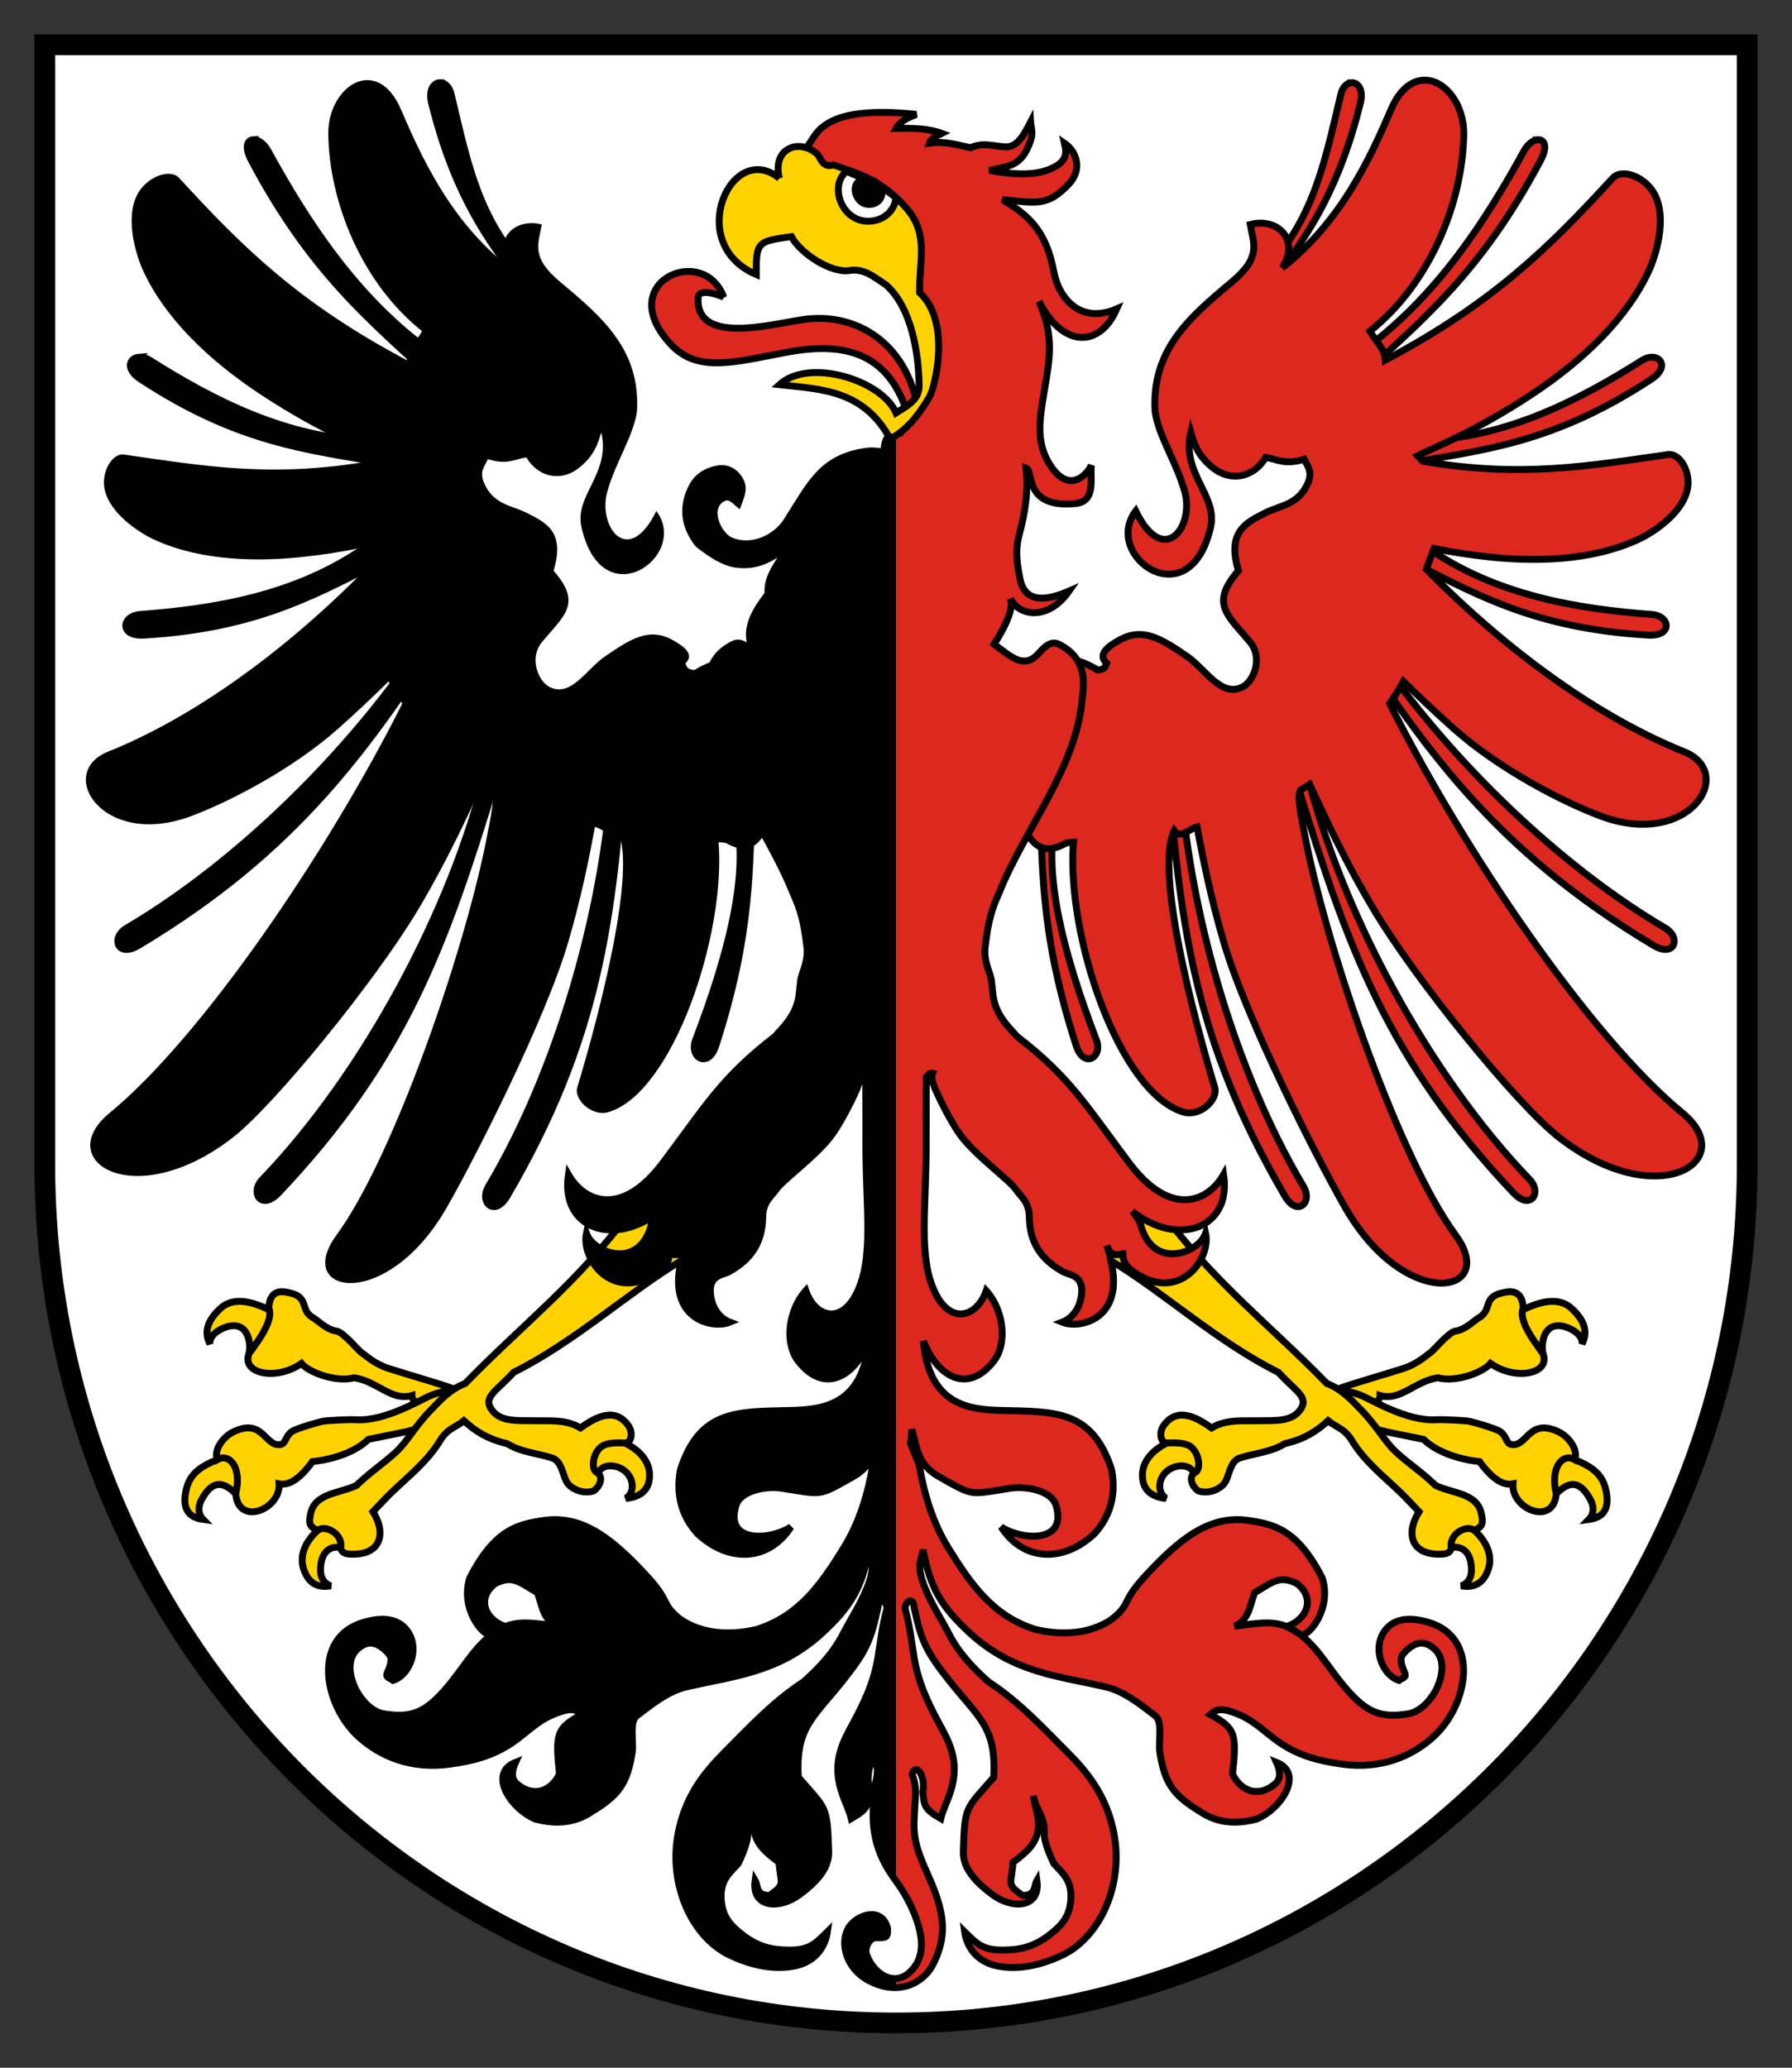 <?xml version="1.0" encoding="UTF-8" standalone="no"?>
<!-- Created with Inkscape (http://www.inkscape.org/) -->

<svg
   xmlns:dc="http://purl.org/dc/elements/1.1/"
   xmlns:cc="http://creativecommons.org/ns#"
   xmlns:rdf="http://www.w3.org/1999/02/22-rdf-syntax-ns#"
   xmlns:svg="http://www.w3.org/2000/svg"
   xmlns="http://www.w3.org/2000/svg"
   version="1.1"
   width="260"
   height="300"
   id="svg2">
  <rect width="100%" height="100%" fill="#333333" stroke="none"/>
  <defs
     id="defs4" />
  <path
     d="M 6.5,6.5 6.5,168.833 C 6.5,237.685 61.793,293.5 130,293.5 c 68.207,0 123.5,-55.815 123.5,-124.667 L 253.5,6.5 6.5,6.5 z"
     id="rect2834"
     style="fill:#ffffff;fill-opacity:1;stroke:#000000;stroke-width:3;stroke-miterlimit:4;stroke-dasharray:none" />
  <path
     d="m 39.096,190.06 c -2.634,-1.299 -5.323,-1.907 -7.128,-0.213 -1.602,1.504 -2.519,3.168 -1.513,5.141 -0.093,-1.144 1.037,-1.934 2.036,-2.335 3.42,-1.372 4.026,2.126 3.63,3.782 l 2.639,0.25 2.421,-3.641 0.673,-2.149 z"
     id="path79"
     style="fill:#ffd200;stroke:#000000;stroke-width:1;stroke-miterlimit:4;stroke-dasharray:none" />
  <path
     d="m 37.181,194.912 c -3.839,3.92 2.271,5.895 6.559,2.91 0.966,1.207 4.85,2.79 7.663,2.077 3.357,0.503 5.395,3.433 8.355,2.569 -0.005,0.62 0.554,1.016 1.373,1.518 l 4.018,1.926 3.138,-1.465 c -1.525,-1.054 1.24,-1.446 -0.835,-2.115 -0.925,-0.864 -5.262,-1.958 -10.931,-3.743 -2.271,-0.715 -3.474,-1.973 -4.015,-2.299 -0.473,-0.285 -2.687,-3.043 -3.707,-3.174 -1.402,-0.18 -2.598,-1.478 -3.379,-1.931 -2.106,-1.22 -0.265,-3.206 -4.072,-3.739 -1.225,-0.171 -2.24,0.291 -2.346,2.342 0.68,1.495 -1.141,4.148 -1.821,5.124 z"
     id="path77"
     style="fill:#ffd200;stroke:#000000;stroke-width:1;stroke-miterlimit:4;stroke-dasharray:none" />
  <path
     d="m 31.517,211.778 c -2.347,0.977 -3.958,1.974 -4.501,4.353 -0.538,2.358 -0.016,3.993 2.467,4.33 -0.804,-0.82 -0.746,-1.94 -0.235,-2.887 1.75,-3.243 3.602,-2.613 5.776,0.091 l 1.928,-1.215 -0.47,-4.347 -3.76,-1.108 z"
     id="path71"
     style="fill:#ffd200;stroke:#000000;stroke-width:1;stroke-miterlimit:4;stroke-dasharray:none" />
  <path
     d="m 34.201,216.729 c 0.404,4.764 6.533,2.243 6.288,-1.438 1.515,0.309 3.137,-0.88 4.842,-3.228 3.076,-0.336 6.243,-1.399 8.118,-3.228 l 5.364,-1.092 4.32,-1.092 5.127,-5.127 c -1.846,0.166 -3.626,0.088 -5.649,0.902 -1.297,0.447 -6.616,3.848 -11.013,3.56 -0.863,-0.056 -4.226,0.098 -4.842,0.237 -0.546,0.123 -3.7,0.991 -4.415,1.483 -0.998,0.687 -0.797,1.771 -1.709,1.887 -2.251,0.286 -2.493,-4.058 -6.979,-1.742 -0.988,0.51 -2.685,2.247 -2.135,3.926 1.787,-1.022 3.61,1.158 2.684,4.951 z"
     id="path69"
     style="fill:#ffd200;stroke:#000000;stroke-width:1;stroke-miterlimit:4;stroke-dasharray:none" />
  <path
     d="m 46.134,221.991 c -1.684,1.517 -2.765,3.564 -2.085,5.637 0.658,2.006 1.971,2.819 3.944,2.458 -1.02,-0.334 -1.475,-1.241 -1.485,-2.187 -0.028,-2.688 1.313,-3.871 3.43,-3.266 0.435,0.124 1.008,-0.774 1.515,-0.555 l 0.801,-0.065 -2.33,-3.249 -3.547,0.589 z"
     id="path73"
     style="fill:#ffd200;stroke:#000000;stroke-width:1;stroke-miterlimit:4;stroke-dasharray:none" />
  <path
     d="m 90.666,209.357 c 2.042,0.984 3.653,2.647 3.581,4.827 -0.07,2.11 -1.439,3.017 -3.434,3.223 0.885,-0.606 1.068,-1.604 0.813,-2.516 -0.726,-2.589 -4.813,-3.121 -5.039,-0.452 -0.038,0.451 -0.832,-0.226 -1.258,0.127 l -0.787,0.162 c -0.576,-2.268 0.332,-4.085 1.805,-5.729 l 3.57,-0.428 z"
     id="path75"
     style="fill:#ffd200;stroke:#000000;stroke-width:1;stroke-miterlimit:4;stroke-dasharray:none" />
  <path
     d="m 103.295,172.507 -11.869,3.335 c -7.502,10.183 -15.939,16.629 -23.925,24.875 -2.077,0.808 -3.393,2.187 -4.89,3.75 -2.465,2.508 -3.488,4.681 -5.174,6.219 -2.022,1.844 -3.662,2.844 -5.723,4.83 -2.547,1.22 -6.075,1.075 -6.667,4.194 -0.199,1.049 -0.325,1.859 1.088,2.281 1.226,-0.802 3.638,0.649 3.305,2.529 -0.015,0.466 0.393,0.899 1.161,0.953 4.673,0.328 5.518,-2.96 3.513,-6.148 0.975,-1.026 2.03,-2.159 2.753,-2.848 2.473,-2.359 5.184,-4.486 7.02,-7.518 1.042,-1.721 2.282,-1.887 3.424,-2.831 1.579,1.473 3.449,2.687 6.266,3.323 2.029,1.261 4.316,1.368 6.551,2.089 1.496,0.482 1.519,2.893 2.318,3.789 0.719,0.806 2.177,1.418 3.608,1.009 0.509,-0.155 1.702,-1.706 0.712,-2.609 -1.032,-0.368 -0.755,-2.224 -0.128,-3.163 0.568,-0.85 1.244,-1.336 4.029,-1.209 1.05,-0.027 1.164,-1.622 0.475,-2.563 -1.951,-2.666 -4.642,-1.236 -6.931,0.38 -2.134,-1.284 -4.427,-0.99 -6.836,-1.044 -2.363,-0.053 -4.956,0.23 -6.171,-1.804 -1.024,-1.713 0.896,-2.545 3.323,-5.222 8.843,-4.38 16.952,-11.837 24.322,-16.207 l 5.869,-6.294 z"
     id="path67"
     style="fill:#ffd200;stroke:#000000;stroke-width:1;stroke-miterlimit:4;stroke-dasharray:none" />
  <path
     d="m 220.904,190.06 c 2.634,-1.299 5.323,-1.907 7.128,-0.213 1.602,1.504 2.519,3.168 1.513,5.141 0.093,-1.144 -1.037,-1.934 -2.036,-2.335 -3.42,-1.372 -4.026,2.126 -3.63,3.782 l -2.639,0.25 -2.421,-3.641 -0.673,-2.149 z"
     id="path98"
     style="fill:#ffd200;stroke:#000000;stroke-width:1;stroke-miterlimit:4;stroke-dasharray:none" />
  <path
     d="m 222.819,194.912 c 3.839,3.92 -2.271,5.895 -6.559,2.91 -0.966,1.207 -4.85,2.79 -7.663,2.077 -3.357,0.503 -5.395,3.433 -8.355,2.569 0.005,0.62 -0.554,1.016 -1.373,1.518 l -4.018,1.926 -3.138,-1.465 c 1.525,-1.054 -1.24,-1.446 0.835,-2.115 0.925,-0.864 5.262,-1.958 10.931,-3.743 2.271,-0.715 3.474,-1.973 4.015,-2.299 0.473,-0.285 2.687,-3.043 3.707,-3.174 1.402,-0.18 2.598,-1.478 3.379,-1.931 2.106,-1.22 0.265,-3.206 4.072,-3.739 1.225,-0.171 2.24,0.291 2.346,2.342 -0.68,1.495 1.141,4.148 1.821,5.124 z"
     id="path100"
     style="fill:#ffd200;stroke:#000000;stroke-width:1;stroke-miterlimit:4;stroke-dasharray:none" />
  <path
     d="m 228.483,211.778 c 2.347,0.977 3.958,1.974 4.501,4.353 0.538,2.358 0.016,3.993 -2.467,4.33 0.804,-0.82 0.746,-1.94 0.235,-2.887 -1.75,-3.243 -3.602,-2.613 -5.776,0.091 l -1.928,-1.215 0.47,-4.347 3.76,-1.108 z"
     id="path102"
     style="fill:#ffd200;stroke:#000000;stroke-width:1;stroke-miterlimit:4;stroke-dasharray:none" />
  <path
     d="m 225.799,216.729 c -0.404,4.764 -6.533,2.243 -6.288,-1.438 -1.515,0.309 -3.137,-0.88 -4.842,-3.228 -3.076,-0.336 -6.243,-1.399 -8.118,-3.228 l -5.364,-1.092 -4.32,-1.092 -5.127,-5.127 c 1.846,0.166 3.626,0.088 5.649,0.902 1.297,0.447 6.616,3.848 11.013,3.56 0.863,-0.056 4.226,0.098 4.842,0.237 0.546,0.123 3.7,0.991 4.415,1.483 0.998,0.687 0.797,1.771 1.709,1.887 2.251,0.286 2.493,-4.058 6.979,-1.742 0.988,0.51 2.685,2.247 2.135,3.926 -1.787,-1.022 -3.61,1.158 -2.684,4.951 z"
     id="path104"
     style="fill:#ffd200;stroke:#000000;stroke-width:1;stroke-miterlimit:4;stroke-dasharray:none" />
  <path
     d="m 213.866,221.991 c 1.684,1.517 2.765,3.564 2.085,5.637 -0.658,2.006 -1.971,2.819 -3.944,2.458 1.02,-0.334 1.475,-1.241 1.485,-2.187 0.028,-2.688 -1.313,-3.871 -3.43,-3.266 -0.435,0.124 -1.008,-0.774 -1.515,-0.555 l -0.801,-0.065 2.33,-3.249 3.547,0.589 z"
     id="path106"
     style="fill:#ffd200;stroke:#000000;stroke-width:1;stroke-miterlimit:4;stroke-dasharray:none" />
  <path
     d="m 169.334,209.357 c -2.042,0.984 -3.653,2.647 -3.581,4.827 0.07,2.11 1.439,3.017 3.434,3.223 -0.885,-0.606 -1.068,-1.604 -0.813,-2.516 0.726,-2.589 4.813,-3.121 5.039,-0.452 0.038,0.451 0.832,-0.226 1.258,0.127 l 0.787,0.162 c 0.576,-2.268 -0.332,-4.085 -1.805,-5.729 l -3.57,-0.428 z"
     id="path108"
     style="fill:#ffd200;stroke:#000000;stroke-width:1;stroke-miterlimit:4;stroke-dasharray:none" />
  <path
     d="m 156.705,172.507 11.869,3.335 c 7.502,10.183 15.939,16.629 23.925,24.875 2.077,0.808 3.393,2.187 4.89,3.75 2.465,2.508 3.488,4.681 5.174,6.219 2.022,1.844 3.662,2.844 5.723,4.83 2.547,1.22 6.075,1.075 6.667,4.194 0.199,1.049 0.325,1.859 -1.088,2.281 -1.226,-0.802 -3.638,0.649 -3.305,2.529 0.015,0.466 -0.393,0.899 -1.161,0.953 -4.673,0.328 -5.518,-2.96 -3.513,-6.148 -0.975,-1.026 -2.03,-2.159 -2.753,-2.848 -2.473,-2.359 -5.184,-4.486 -7.02,-7.518 -1.042,-1.721 -2.282,-1.887 -3.424,-2.831 -1.579,1.473 -3.449,2.687 -6.266,3.323 -2.029,1.261 -4.316,1.368 -6.551,2.089 -1.496,0.482 -1.519,2.893 -2.318,3.789 -0.719,0.806 -2.177,1.418 -3.608,1.009 -0.509,-0.155 -1.702,-1.706 -0.712,-2.609 1.032,-0.368 0.755,-2.224 0.128,-3.163 -0.568,-0.85 -1.244,-1.336 -4.029,-1.209 -1.05,-0.027 -1.164,-1.622 -0.475,-2.563 1.951,-2.666 4.642,-1.236 6.931,0.38 2.134,-1.284 4.427,-0.99 6.836,-1.044 2.363,-0.053 4.956,0.23 6.171,-1.804 1.024,-1.713 -0.896,-2.545 -3.323,-5.222 -8.843,-4.38 -16.952,-11.837 -24.322,-16.207 l -5.869,-6.294 z"
     id="path110"
     style="fill:#ffd200;stroke:#000000;stroke-width:1;stroke-miterlimit:4;stroke-dasharray:none" />
  <path
     d="m 196.09,12 c -0.626,0.036 -1.274,0.572 -1.531,1.624 -2.508,10.283 -4.279,21.513 -15.404,29.156 l 0.7,3.93 c 6.884,-8.568 13.496,-15.518 17.514,-31.724 0.501,-2.021 -0.365,-3.04 -1.279,-2.988 z m 27.046,8.272 c -0.633,0.037 -1.441,0.569 -2.017,1.615 -5.642,10.263 -12.752,21.308 -23.629,29.156 l -0.411,3.93 c 9.301,-8.568 17.868,-15.518 26.458,-31.724 1.071,-2.021 0.524,-3.032 -0.401,-2.978 z m 16.515,31.556 c -0.427,0.007 -0.91,0.142 -1.41,0.457 -9.102,5.745 -19.732,11.293 -32.022,11.651 l -2.073,3.277 c 11.327,-1.975 21.355,-2.943 35.467,-12.211 2.316,-1.521 1.563,-3.2 0.037,-3.174 z m -32.639,27.579 -3.613,1.4 c 10.271,5.169 18.901,10.369 35.757,11.343 3.541,0.205 3.207,-2.792 0.513,-2.997 -10.732,-0.815 -22.577,-2.706 -32.657,-9.747 z m -17.794,1.718 4.687,7.749 c 12.44,19.717 23.215,34.661 46.017,48.304 3.044,1.821 4.027,-1.151 1.699,-2.521 -18.275,-10.752 -37.161,-30.299 -47.446,-48.781 z m -20.268,18.877 0.373,9.056 c 1.69,24.205 3.683,41.564 17.104,64.484 1.792,3.061 4.08,0.93 2.698,-1.391 -10.847,-18.219 -17.989,-44.454 -18.112,-65.604 z m 16.973,5.424 2.418,8.729 c 7.129,23.193 13.003,39.655 31.266,58.938 2.439,2.575 4.187,-0.022 2.315,-1.97 -14.693,-15.288 -27.597,-39.216 -32.508,-59.788 z m -35.094,9.177 c 0.469,10.93 -0.038,20.592 5.322,37.129 1.094,3.374 3.885,1.684 2.922,-0.84 -4.328,-11.345 -8.43,-25.017 -5.415,-33.638 z"
     id="path3317"
     style="fill:#dc281e;stroke:#000000;stroke-width:1;stroke-miterlimit:4;stroke-dasharray:none" />
  <path
     d="m 147.72,119.728 c 1.711,0.785 2.285,5.23 6.993,2.567 0.358,-0.035 0.683,-0.068 1.036,-0.103 -1.091,13.417 6.617,36.361 15.955,39.155 2.427,0.726 5.057,-1.853 4.547,-3.548 -3.277,-10.886 -8.633,-31.476 -5.891,-37.26 0.91,1.244 2.225,-0.31 3.314,-0.569 0.876,4.689 2.022,10.363 3.865,16.665 3.349,11.45 13.868,32.046 17.72,38.698 8.753,15.117 22.234,12.448 15.927,3.865 -8.119,-11.051 -18.394,-40.526 -21.716,-57.211 -0.97,-4.873 -1.223,-6.571 -0.766,-7.375 0.441,-0.26 0.88,-0.531 1.316,-0.812 2.234,4.808 5.113,11.136 9.336,18.215 6.112,10.245 20.793,28.302 26.86,33.021 14.242,11.08 26.37,3.41 17.869,-3.576 -13.447,-11.05 -31.695,-37.994 -42.451,-59.377 0.731,-1.056 1.402,-2.137 1.989,-3.212 2.121,2.08 4.537,4.384 7.282,6.825 6.714,5.971 15.989,10.721 21.417,12.734 12.743,4.725 19.696,-6.285 12.006,-9.373 -11.928,-4.79 -25.094,-14.019 -37.381,-26.477 0.349,-1.025 0.744,-2.026 1.12,-2.997 2.226,0.447 4.899,0.892 8.094,1.232 8.26,0.879 16.074,0.157 22.024,-2.791 1.315,-0.652 5.877,-3.374 6.638,-7.049 0.514,-2.481 -1.077,-5.273 -2.829,-5.023 -11.536,1.651 -21.334,3.41 -35.561,0.962 -0.253,-0.259 -0.509,-0.512 -0.756,-0.784 2.304,-1.211 7.815,-3.185 16.347,-8.776 7.861,-5.151 14.185,-11.388 17.281,-18.233 0.684,-1.513 2.733,-7.151 0.766,-10.914 -1.328,-2.54 -4.724,-3.846 -6.078,-2.371 -9.33,10.164 -17.409,18.127 -33.012,26.421 -0.003,-0.034 -0.006,-0.068 -0.009,-0.103 -0.148,-1.768 -1.433,-2.685 -2.203,-4.108 8.806,-7.012 13.453,-18.781 13.603,-28.531 0.067,-4.41 -2.708,-7.876 -5.648,-7.889 -1.764,-0.008 -3.592,1.228 -4.892,4.248 -2.928,6.799 -7.142,16.212 -15.787,22.967 2.655,-4.152 -0.779,-7.308 -4.649,-6.264 0.511,2.853 1.63,4.755 -2.698,8.356 -6.204,5.161 -11.676,9.937 -11.1,18.84 0.596,3.71 3.08,7.226 4.295,11.549 1.434,5.105 -3.051,11.132 -7.114,2.819 -4.915,6.536 7.899,15.653 10.876,2.287 1.015,-4.558 -4.284,-7.759 -2.885,-13.696 0.473,1.636 1.026,3.369 3.156,5.097 2.64,2.144 5.975,1.459 7.721,-1.475 1.668,0.279 2.761,1.137 5.574,0.271 0.426,0.958 1.296,1.755 0.532,3.492 -1.385,3.151 -4.038,3.206 -6.171,4.295 -2.68,1.368 -5.648,2.658 -3.893,8.384 -4.199,4.808 -1.55,6.464 1.69,10.372 1.877,2.265 0.565,5.627 -1.064,6.479 -3.135,1.64 -5.417,-2.579 -8.066,-4.397 -3.796,-2.605 -6.478,-4.301 -9.915,-2.343 -1.152,0.665 -3.286,1.909 -1.783,3.324 -0.164,0.435 -0.21,0.911 -1.288,0.98 -3.132,-1.882 -4.545,-1.658 -5.153,-0.448 l -4.901,4.5 c -24.11,3.754 -18.038,5.166 -1.484,18.467 z"
     id="path3264"
     style="fill:#dc281e;stroke:#000000;stroke-width:1;stroke-miterlimit:4;stroke-dasharray:none" />
  <path
     d="m 105,43.113 c -2.938,-7.939 -16.277,-2.085 -7.507,7.016 3.753,3.895 8.973,2.452 16.333,1.036 8.547,-1.644 14.962,-0.184 17.853,8.847 l 0.902,4.842 0.949,-2.801 c -0.753,-11.619 -8.768,-16.971 -17.185,-15.665 -4.811,0.746 -15.464,3.61 -15.048,-3.228 0.077,-1.268 2.469,-0.591 3.703,-0.047 z"
     id="path3483"
     style="fill:#dc281e;stroke:#000000;stroke-width:1;stroke-miterlimit:4;stroke-dasharray:none" />
  <g
     transform="translate(300,0)"
     id="g53">
    <path
       d="m -236.09,12 c -0.915,-0.052 -1.78,0.966 -1.279,2.988 4.018,16.206 10.631,23.155 17.514,31.724 l 0.7,-3.93 c -11.125,-7.643 -12.896,-18.874 -15.404,-29.156 -0.257,-1.052 -0.905,-1.589 -1.531,-1.624 z m -27.186,8.272 c -0.836,0.055 -1.276,1.063 -0.261,2.978 8.59,16.206 17.157,23.155 26.458,31.724 l -0.411,-3.93 c -10.878,-7.848 -17.987,-18.894 -23.629,-29.156 -0.62,-1.127 -1.506,-1.658 -2.157,-1.615 z m -16.562,31.556 c -1.401,0.103 -1.999,1.714 0.224,3.174 14.112,9.269 24.14,10.237 35.467,12.211 l -2.073,-3.277 c -12.291,-0.358 -22.921,-5.906 -32.022,-11.651 -0.571,-0.36 -1.129,-0.492 -1.596,-0.457 z m 32.825,27.579 c -10.08,7.041 -21.925,8.932 -32.657,9.747 -2.693,0.205 -3.027,3.202 0.513,2.997 16.856,-0.975 25.486,-6.174 35.757,-11.343 z m 17.794,1.718 -4.957,4.752 c -10.284,18.481 -29.17,38.029 -47.446,48.781 -2.328,1.37 -1.344,4.342 1.699,2.521 22.802,-13.644 33.577,-28.587 46.017,-48.304 z m 20.268,18.877 -2.063,6.545 c -0.122,21.15 -7.265,47.385 -18.112,65.604 -1.382,2.321 0.906,4.452 2.698,1.391 13.42,-22.92 15.414,-40.279 17.104,-64.484 z m -16.973,5.424 -3.492,5.91 c -4.911,20.572 -17.815,44.5 -32.508,59.788 -1.872,1.948 -0.124,4.545 2.315,1.97 18.264,-19.283 24.137,-35.745 31.266,-58.938 z m 35.094,9.177 -2.829,2.651 c 3.015,8.621 -1.087,22.292 -5.415,33.638 -0.963,2.524 1.829,4.214 2.922,0.84 5.36,-16.537 4.852,-26.199 5.322,-37.129 z"
       id="path51"
       style="fill:#000000;stroke:#000000;stroke-width:1;stroke-miterlimit:4;stroke-dasharray:none" />
    <path
       d="m -246.723,11.627 c -2.94,0.013 -5.716,3.479 -5.648,7.889 0.149,9.75 4.796,21.519 13.603,28.531 -0.77,1.423 -2.055,2.34 -2.203,4.108 -0.003,0.034 -0.006,0.068 -0.009,0.103 -15.603,-8.293 -23.683,-16.257 -33.012,-26.421 -1.354,-1.475 -4.75,-0.169 -6.078,2.371 -1.967,3.763 0.081,9.401 0.766,10.914 3.096,6.845 9.42,13.082 17.281,18.233 8.532,5.59 14.043,7.564 16.347,8.776 -0.247,0.272 -0.503,0.525 -0.756,0.784 -14.227,2.448 -24.025,0.689 -35.561,-0.962 -1.752,-0.251 -3.343,2.542 -2.829,5.023 0.761,3.675 5.323,6.397 6.638,7.049 5.95,2.948 13.763,3.67 22.024,2.791 3.195,-0.34 5.869,-0.786 8.094,-1.232 0.377,0.971 0.771,1.972 1.12,2.997 -12.288,12.458 -25.453,21.687 -37.381,26.477 -7.69,3.088 -0.736,14.099 12.006,9.373 5.428,-2.013 14.703,-6.763 21.417,-12.734 2.745,-2.441 5.161,-4.744 7.282,-6.825 0.586,1.075 1.258,2.155 1.989,3.212 -10.756,21.383 -29.004,48.327 -42.451,59.377 -8.501,6.986 3.627,14.656 17.869,3.576 6.067,-4.72 20.748,-22.776 26.86,-33.021 4.223,-7.079 7.102,-13.406 9.336,-18.215 0.436,0.282 0.875,0.552 1.316,0.812 0.457,0.804 0.204,2.503 -0.766,7.375 -3.321,16.685 -13.596,46.16 -21.716,57.211 -6.306,8.583 7.175,11.252 15.927,-3.865 3.851,-6.652 14.37,-27.248 17.72,-38.698 1.843,-6.301 2.99,-11.976 3.865,-16.665 1.089,0.26 2.404,1.814 3.314,0.569 2.742,5.784 -2.614,26.374 -5.891,37.26 -0.51,1.695 2.119,4.274 4.547,3.548 9.339,-2.794 17.046,-25.739 15.955,-39.155 0.354,0.034 0.678,0.068 1.036,0.103 4.707,2.663 5.282,-1.782 6.993,-2.567 l 17.72,-14.237 -19.204,-4.229 -4.901,-4.5 c -0.608,-1.21 -2.021,-1.434 -5.153,0.448 -1.078,-0.069 -1.124,-0.546 -1.288,-0.98 1.503,-1.415 -0.631,-2.659 -1.783,-3.324 -3.437,-1.958 -6.119,-0.262 -9.915,2.343 -2.649,1.818 -4.932,6.037 -8.066,4.397 -1.63,-0.853 -2.942,-4.214 -1.064,-6.479 3.239,-3.909 5.889,-5.564 1.69,-10.372 1.755,-5.726 -1.213,-7.016 -3.893,-8.384 -2.133,-1.088 -4.786,-1.143 -6.171,-4.295 -0.764,-1.737 0.106,-2.534 0.532,-3.492 2.813,0.866 3.905,0.008 5.574,-0.271 1.746,2.934 5.08,3.619 7.721,1.475 2.129,-1.729 2.683,-3.461 3.156,-5.097 1.399,5.937 -3.9,9.138 -2.885,13.696 2.978,13.366 15.791,4.248 10.876,-2.287 -4.063,8.313 -8.548,2.285 -7.114,-2.819 1.214,-4.322 3.699,-7.839 4.295,-11.549 0.576,-8.903 -4.896,-13.679 -11.1,-18.84 -4.328,-3.6 -3.209,-5.503 -2.698,-8.356 -3.87,-1.044 -7.305,2.113 -4.649,6.264 -8.645,-6.754 -12.859,-16.167 -15.787,-22.967 -1.3,-3.02 -3.128,-4.256 -4.892,-4.248 z"
       id="path49"
       style="fill:#000000;stroke:none" />
  </g>
  <path
     d="m 128.095,16.304 c -3.307,-0.012 -6.013,0.455 -7.833,1.512 -1.927,1.119 -2.235,2.289 -3.156,3.492 l 0.467,1.68 6.18,3.417 8.122,8.122 0.803,6.311 2.418,6.451 -0.261,8.925 -4.164,6.582 c -1.883,-0.188 -2.406,1.048 -2.418,2.819 -0.826,-0.166 -1.657,-0.265 -2.549,-0.14 -6.581,0.925 -8.139,4.824 -11.614,10.214 -1.569,2.433 -5.143,4.073 -8.141,2.735 -1.81,-0.808 -3.632,-4.815 -1.064,-6.162 0.951,-0.499 1.616,0.295 2.222,0.803 0.369,-0.99 0.851,-2.095 0.401,-3.09 -0.731,-1.619 -2.105,-2.169 -3.361,-1.942 -1.799,0.325 -3.064,1.262 -3.753,2.614 -1.307,2.564 -1.392,5.404 0.934,8.328 1.88,1.449 3.526,2.549 5.406,2.885 2.941,0.389 4.976,-0.623 7.581,-2.633 -1.148,2.461 -3.093,4.149 -2.885,6.946 -1.788,2.419 -3.92,5.298 -1.849,8.935 -0.802,-0.912 -1.601,-1.85 -2.558,-1.811 -0.212,0.009 -0.424,0.062 -0.654,0.177 -4.441,2.228 -3.524,6.23 -3.361,8.057 0.892,10.014 8.273,18.61 12.034,28.008 1.029,2.304 1.571,3.91 2.035,7.908 0.241,2.077 -0.783,3.689 -0.915,4.836 l -0.233,2.045 c -0.32,2.791 -2.093,4.516 -3.52,6.078 -7.738,5.939 -10.16,10.248 -16.245,18.327 -6.04,8.019 -11.442,5.63 -13.696,1.68 -1.192,7.83 6.596,10.598 13.257,5.34 -0.624,0.649 -1.18,1.508 -1.307,2.241 -1.851,6.248 -8.375,3.806 -9.336,0.943 -0.797,3.787 3.839,10.088 10.27,5.704 0.865,-0.59 1.716,-1.214 1.746,-2.745 0.507,0.047 0.828,0.338 1.68,-0.075 0.334,-0.41 0.519,-0.765 0.663,-1.111 -0.302,0.794 -0.503,1.438 -0.598,2.185 -2.086,8.472 4.498,9.991 7.049,8.935 -1.204,-0.455 -2.598,-1.736 -2.819,-4.164 -0.093,-1.021 0.134,-1.713 0.672,-2.213 0.57,-0.529 1.396,-0.603 2.017,-0.943 3.298,-1.807 4.857,-4.361 4.901,-7.926 0.028,-2.215 1.21,-2.921 1.998,-4.07 0.849,-1.239 5.391,-4.545 7.684,-7.413 1.749,-2.189 3.854,-6.737 4.08,-7.375 0.238,-0.671 0.522,-1.345 0.271,-2.017 0.447,-0.117 0.557,0.224 0.906,0.551 0.046,3.487 0.005,6.969 0.028,10.596 0.056,8.679 1.039,15.309 -1.074,20.203 -2.321,5.377 -6.313,4.061 -7.646,0.205 -2.641,2.972 -3.002,7.704 -1.148,10.139 3.69,4.847 8.121,2.583 10.27,-2.819 -0.815,9.415 -6.818,9.946 -11.446,10.055 -7.749,0.183 -13.048,-0.058 -15.871,8.608 -0.637,3.476 0.077,6.591 2.483,9.261 4.731,4.419 10.459,3.859 13.556,-0.971 -2.922,1.92 -9.709,2.47 -7.954,-3.156 0.662,-2.121 4.317,-2.812 6.619,-2.455 6.038,0.936 5.218,1.207 10.335,-1.671 3.356,-1.888 3.171,-4.458 3.968,-6.881 0.012,0.716 0.037,1.419 0.205,1.979 l -1.279,3.137 c -0.663,4.067 -1.94,8.364 -4.183,12.006 -3.306,5.369 -6.532,9.998 -12.716,11.922 -2.158,0.494 -4.363,0.67 -6.647,0.28 -1.427,-0.244 -3.487,-0.959 -4.808,-2.091 -2.33,-1.997 -1.045,-2.248 -4.444,-5.938 -4.843,-5.258 -9.252,-8.925 -15.003,-8.066 -3.764,0.562 -7.092,1.329 -10.69,8.356 -1.368,4.317 1.736,8.237 3.044,8.309 0.509,-0.445 1.519,-0.999 2.11,-1.279 -2.991,-1.02 -4.223,-4.159 -1.428,-6.264 0.782,-0.372 1.414,-0.535 1.989,-0.532 1.264,0.007 2.272,0.812 4.117,1.905 0.664,1.857 0.827,3.995 2.894,4.845 -3.233,-0.416 -5.396,-0.837 -7.571,0.047 -0.54,0.266 -1.543,0.822 -2.11,1.279 -2.717,2.189 -4.118,5.016 -6.573,7.814 -2.803,3.196 -4.797,4.277 -8.963,3.566 -1.559,-0.266 -2.971,-1.627 -3.93,-3.305 -1.193,-2.282 -1.54,-5.096 0.663,-6.507 1.184,-0.758 2.478,-0.605 3.986,1.092 0.674,0.758 0.192,1.895 -0.187,2.754 -0.333,0.754 0.367,0.73 0.831,1.12 2.568,-0.821 4.081,-5.066 1.736,-7.581 -1.369,-1.468 -3.485,-1.573 -5.984,-0.85 -7.563,2.188 -5.826,11.99 -0.756,16.609 3.162,2.881 7.644,4.736 13.173,3.986 3.225,-0.437 6.157,-1.14 9.009,-3.044 1.968,-1.313 3.584,-3.091 5.826,-4.07 3.034,-1.325 3.59,-0.748 4.36,-0.093 -3.7,2.009 -3.816,2.836 -3.221,8.636 -1.042,2.239 -3.548,3.611 -6.152,1.438 -1.094,-0.913 -0.597,-2.291 -0.215,-3.146 -4.109,1.625 -0.628,6.854 2.95,8.262 2.799,0.703 5.539,0.655 8.16,-1.139 3.881,-2.357 5.133,-4.102 5.826,-8.682 0.203,-1.345 -0.469,-4.332 0.635,-5.181 2.339,-1.801 4.613,-3.579 7.114,-4.173 6.738,-1.6 13.492,-1.997 19.848,-7.889 3.879,-3.609 5.694,-6.272 6.741,-12.053 0.158,1.322 0.934,1.993 0.047,4.649 -0.92,2.754 -2.533,5.117 -3.846,7.646 -1.449,2.79 -3.501,4.929 -5.695,6.881 -4.38,2.844 -7.927,6.667 -11.586,10.354 -2.884,2.906 -5.646,6.354 -6.647,11.819 -1.305,7.124 1.865,14.567 7.245,17.346 2.559,1.269 6.2,2.444 9.728,1.708 3.158,-0.659 4.45,-2.996 4.724,-4.957 -1.988,1.973 -2.853,2.92 -6.927,2.586 -2.4,-0.196 -4.17,-1.084 -5.938,-2.586 -1.205,-1.024 -2.597,-2.352 -2.558,-5.322 0.031,-2.348 1.418,-3.392 2.465,-4.556 0.503,-1.019 0.948,-2.084 1.242,-3.193 0.144,-0.544 0.222,-1.179 0.159,-1.765 0.093,-2.106 1.225,-2.876 1.587,-4.911 -0.243,1.603 -0.902,3.235 -0.71,4.808 0.281,2.304 1.878,3.507 3.66,4.873 0.225,3.217 1.049,3.063 -1.382,4.799 -2.024,-0.029 -1.601,-1.348 -2.091,-2.185 -0.562,3.969 3.51,4.268 6.498,2.026 2.183,-1.638 4.263,-3.66 4.183,-6.208 -0.212,-6.715 -0.28,-6.05 -4.407,-10.774 -0.408,-7.282 2.112,-8.545 6.545,-14.144 3.231,-4.081 3.981,-5.689 4.985,-10.447 0.207,-2.084 1.586,-0.496 1.279,0.289 -0.618,2.273 -0.869,4.482 -1.242,6.797 -0.634,3.94 -2.199,7.036 -3.968,10.279 -1.537,2.817 -2.5,5.379 -1.41,9.056 0.424,1.43 1.267,3.127 1.494,4.155 2.538,-1.457 2.372,-1.998 2.614,-3.856 -0.402,-2.017 -0.033,-4.137 0.476,-4.22 l 0.551,0.308 c 0.123,0.417 0.263,0.8 -0.037,2.203 -0.524,1.521 -0.37,3.054 -0.439,4.631 -0.1,4.061 1.133,7.038 3.324,9.999 1.389,1.877 2.54,4.136 3.156,6.134 0.758,2.459 0.954,5.19 -1.214,7.133 -2.466,2.21 -5.397,-0.108 -6.236,-2.689 -0.306,-0.939 0.484,-2.363 1.335,-2.353 1.507,0.018 1.841,0.017 1.718,-1.41 -0.776,-3.081 -4.331,-2.045 -5.592,-0.121 -1.429,2.265 -0.356,5.98 2.754,7.674 4.538,2.472 8.138,0.279 9.429,-2.25 2.221,-4.35 1.614,-7.739 -0.616,-12.781 -1.193,-2.697 -2.203,-4.904 -2.119,-7.758 0.122,-4.187 0.537,-4.71 -0.271,-7.123 0.055,-0.272 0.177,-0.501 0.485,-0.626 0.478,-0.193 1.448,1.232 1.046,3.249 0.243,1.858 0.076,2.398 2.614,3.856 0.226,-1.028 1.07,-2.725 1.494,-4.155 1.09,-3.677 0.127,-6.239 -1.41,-9.056 -1.769,-3.243 -3.334,-6.339 -3.968,-10.279 -0.373,-2.315 -0.624,-4.524 -1.242,-6.797 -0.307,-0.786 1.072,-2.374 1.279,-0.289 1.004,4.758 1.754,6.366 4.985,10.447 4.433,5.599 6.953,6.862 6.545,14.144 -4.127,4.724 -4.195,4.059 -4.407,10.774 -0.08,2.548 1.999,4.57 4.183,6.208 2.988,2.243 7.06,1.943 6.498,-2.026 -0.49,0.836 -0.067,2.156 -2.091,2.185 -2.43,-1.736 -1.607,-1.582 -1.382,-4.799 1.782,-1.366 3.379,-2.569 3.66,-4.873 0.192,-1.574 -0.466,-3.205 -0.71,-4.808 0.362,2.035 1.494,2.805 1.587,4.911 -0.064,0.586 0.014,1.22 0.159,1.765 0.294,1.109 0.739,2.174 1.242,3.193 1.047,1.164 2.434,2.208 2.465,4.556 0.039,2.969 -1.353,4.297 -2.558,5.322 -1.768,1.502 -3.538,2.39 -5.938,2.586 -4.074,0.334 -4.939,-0.614 -6.927,-2.586 0.274,1.961 1.566,4.299 4.724,4.957 3.528,0.736 7.169,-0.44 9.728,-1.708 5.38,-2.779 8.55,-10.222 7.245,-17.346 -1.001,-5.466 -3.763,-8.913 -6.647,-11.819 -3.659,-3.687 -7.206,-7.509 -11.586,-10.354 -2.194,-1.952 -4.246,-4.09 -5.695,-6.881 -1.314,-2.529 -2.926,-4.892 -3.846,-7.646 -0.888,-2.656 -0.111,-3.327 0.047,-4.649 1.046,5.781 2.861,8.444 6.741,12.053 6.356,5.892 13.111,6.289 19.848,7.889 2.501,0.594 4.775,2.372 7.114,4.173 1.104,0.85 0.431,3.837 0.635,5.181 0.693,4.58 1.945,6.326 5.826,8.682 2.621,1.794 5.361,1.842 8.16,1.139 3.578,-1.408 7.059,-6.637 2.95,-8.262 0.382,0.855 0.879,2.233 -0.215,3.146 -2.604,2.173 -5.111,0.801 -6.152,-1.438 0.595,-5.8 0.48,-6.627 -3.221,-8.636 0.77,-0.654 1.326,-1.232 4.36,0.093 2.242,0.979 3.858,2.757 5.826,4.07 2.852,1.904 5.785,2.607 9.009,3.044 5.529,0.749 10.011,-1.106 13.173,-3.986 5.07,-4.619 6.806,-14.421 -0.756,-16.609 -2.499,-0.723 -4.616,-0.619 -5.984,0.85 -2.344,2.515 -0.832,6.76 1.736,7.581 0.464,-0.39 1.164,-0.366 0.831,-1.12 -0.379,-0.859 -0.86,-1.997 -0.187,-2.754 1.509,-1.697 2.802,-1.851 3.986,-1.092 2.203,1.411 1.855,4.226 0.663,6.507 -0.959,1.678 -2.372,3.039 -3.93,3.305 -4.166,0.711 -6.159,-0.371 -8.963,-3.566 -2.455,-2.798 -3.855,-5.625 -6.573,-7.814 -0.567,-0.457 -1.57,-1.013 -2.11,-1.279 -2.175,-0.884 -4.339,-0.462 -7.571,-0.047 2.067,-0.85 2.231,-2.988 2.894,-4.845 1.845,-1.093 2.853,-1.897 4.117,-1.905 0.575,-0.003 1.207,0.16 1.989,0.532 2.795,2.106 1.562,5.244 -1.428,6.264 0.591,0.28 1.601,0.834 2.11,1.279 1.307,-0.072 4.412,-3.992 3.044,-8.309 -3.598,-7.026 -6.926,-7.794 -10.69,-8.356 -5.751,-0.859 -10.16,2.808 -15.003,8.066 -3.399,3.69 -2.114,3.94 -4.444,5.938 -1.321,1.133 -3.381,1.848 -4.808,2.091 -2.285,0.39 -4.489,0.214 -6.647,-0.28 -6.183,-1.924 -9.41,-6.553 -12.716,-11.922 -2.242,-3.642 -3.519,-7.939 -4.183,-12.006 l -1.279,-3.137 c 0.168,-0.56 0.193,-1.263 0.205,-1.979 0.797,2.423 0.611,4.993 3.968,6.881 5.116,2.878 4.297,2.607 10.335,1.671 2.302,-0.357 5.958,0.335 6.619,2.455 1.755,5.625 -5.032,5.076 -7.954,3.156 3.097,4.83 8.825,5.39 13.556,0.971 2.406,-2.67 3.12,-5.785 2.483,-9.261 -2.823,-8.666 -8.123,-8.425 -15.871,-8.608 -4.628,-0.109 -10.631,-0.64 -11.446,-10.055 2.149,5.402 6.58,7.666 10.27,2.819 1.854,-2.435 1.493,-7.167 -1.148,-10.139 -1.333,3.856 -5.325,5.171 -7.646,-0.205 -2.113,-4.894 -1.129,-11.524 -1.074,-20.203 0.023,-3.627 -0.018,-7.109 0.028,-10.596 0.348,-0.327 0.458,-0.668 0.906,-0.551 -0.252,0.671 0.033,1.345 0.271,2.017 0.226,0.638 2.331,5.187 4.08,7.375 2.292,2.868 6.835,6.174 7.684,7.413 0.788,1.149 1.97,1.855 1.998,4.07 0.045,3.565 1.604,6.119 4.901,7.926 0.62,0.34 1.447,0.414 2.017,0.943 0.538,0.5 0.765,1.192 0.672,2.213 -0.222,2.428 -1.615,3.709 -2.819,4.164 2.551,1.057 9.135,-0.463 7.049,-8.935 -0.095,-0.746 -0.295,-1.391 -0.598,-2.185 0.144,0.346 0.329,0.701 0.663,1.111 0.852,0.413 1.173,0.122 1.68,0.075 0.03,1.531 0.881,2.155 1.746,2.745 6.431,4.384 11.067,-1.917 10.27,-5.704 -0.961,2.863 -7.485,5.305 -9.336,-0.943 -0.127,-0.732 -0.683,-1.591 -1.307,-2.241 6.661,5.257 14.449,2.49 13.257,-5.34 -2.254,3.95 -7.656,6.339 -13.696,-1.68 -6.085,-8.079 -8.506,-12.387 -16.245,-18.327 -1.427,-1.562 -3.199,-3.287 -3.52,-6.078 l -0.233,-2.045 c -0.132,-1.147 -1.156,-2.759 -0.915,-4.836 0.464,-3.997 1.006,-5.603 2.035,-7.908 3.761,-9.398 11.142,-17.994 12.034,-28.008 0.163,-1.827 1.08,-5.828 -3.361,-8.057 -0.23,-0.115 -0.442,-0.169 -0.654,-0.177 -0.826,-0.033 -1.537,0.661 -2.231,1.438 l 0,0.009 c -2.18,2.483 -4.085,0.497 -6.517,-1.27 2.043,-3.223 2.841,-5.449 2.353,-6.647 1.188,2.517 5.413,3.365 8.524,-1.074 -3.026,1.312 -6.361,1.957 -7.114,-1.746 -0.67,-3.295 -0.555,-4.765 -0.131,-6.376 0.861,-3.268 1.373,-6.299 0.999,-9.737 1.175,0.412 -0.437,5.899 7.189,5.163 3.063,-0.296 2.049,-3.837 2.297,-5.536 -1.211,2.264 -3.824,3.743 -6.255,-0.495 -1.419,-2.474 -1.349,-5.023 -1.008,-7.525 0.89,-6.528 2.302,-9.679 -0.336,-15.768 3.414,6.742 8.79,6.8 11.278,1.074 -5.331,2.31 -8.427,-1.609 -9.131,-5.378 -1.091,-5.843 -3.566,-8.15 -7.45,-10.466 4.958,0.48 6.495,1.027 9.597,-2.222 2.057,-2.154 1.15,-4.783 -0.607,-5.975 0.335,1.424 0.499,2.804 -2.399,3.884 -2.447,0.912 -5.469,0.598 -8.477,0.084 2.541,-0.684 4.63,-0.324 5.975,-4.369 0.397,-1.195 0.047,-1.825 -0.009,-2.679 -0.921,1.777 -1.884,3.732 -3.678,3.622 -1.917,-0.117 -3.205,-0.694 -5.041,0.131 -1.855,-0.388 -3.516,-0.998 -5.966,-0.672 0.248,-0.737 1.082,-1.034 1.811,-1.41 -2.133,-0.779 -4.39,-0.763 -6.647,-0.738 0.437,-0.808 1.439,-1.477 2.95,-2.017 -1.724,-0.192 -3.352,-0.293 -4.855,-0.299 z"
     id="path13"
     style="fill:#dc281e;stroke:#000000;stroke-width:1;stroke-miterlimit:4;stroke-dasharray:none" />
  <path
     d="m 113.08,25.872 c -1.094,-4.404 2.888,-5.847 5.502,-3.51 0.457,0.409 0.688,2.08 2.352,1.563 3.552,1.261 6.903,2.119 10.54,6.243 3.331,3.777 1.886,7.497 1.947,12.286 4.626,4.215 2.244,13.786 1.41,15.172 -1.96,3.255 -3.383,4.682 -5.639,6.109 -3.916,-7.248 -10.123,-7.239 -16.112,-7.922 4.342,-3.976 14.945,-0.606 16.918,4.095 1.392,-0.888 3.376,-1.827 3.357,-3.894 -0.042,-4.517 -1.034,-11.393 -4.834,-14.702 -1.744,-1.135 -3.127,-2.406 -5.288,-2.062 -2.589,0.413 -7.023,-2.387 -8.408,-4.92 -4.972,0.689 -5.102,0.772 -5.102,5.505 -10.486,-4.475 -3.588,-19.668 3.357,-13.964 z"
     id="path3509"
     style="fill:#ffd200;stroke:#000000;stroke-width:1;stroke-miterlimit:4;stroke-dasharray:none" />
  <path
     d="m 130,62.781 c -1.336,0.149 -1.74,1.306 -1.75,2.844 -0.826,-0.166 -1.639,-0.282 -2.531,-0.156 -6.581,0.925 -8.15,4.829 -11.625,10.219 -1.569,2.433 -5.158,4.087 -8.156,2.75 -1.81,-0.808 -3.63,-4.841 -1.062,-6.188 0.951,-0.499 1.613,0.305 2.219,0.812 0.369,-0.99 0.856,-2.098 0.406,-3.094 -0.731,-1.619 -2.087,-2.164 -3.344,-1.938 -1.799,0.325 -3.06,1.273 -3.75,2.625 -1.307,2.564 -1.388,5.389 0.938,8.312 1.88,1.449 3.526,2.571 5.406,2.906 2.941,0.389 4.958,-0.647 7.562,-2.656 -1.148,2.461 -3.083,4.172 -2.875,6.969 -1.788,2.419 -3.915,5.27 -1.844,8.906 -0.802,-0.912 -1.605,-1.82 -2.562,-1.781 -0.212,0.009 -0.427,0.041 -0.656,0.156 -4.441,2.228 -3.538,6.236 -3.375,8.062 0.892,10.014 8.27,18.602 12.031,28 1.029,2.304 1.598,3.909 2.062,7.906 0.241,2.077 -0.806,3.697 -0.938,4.844 l -0.219,2.062 c -0.32,2.791 -2.104,4.5 -3.531,6.062 -7.738,5.939 -10.165,10.234 -16.25,18.312 -6.04,8.019 -11.434,5.637 -13.688,1.688 -1.192,7.83 6.589,10.601 13.25,5.344 -0.624,0.649 -1.185,1.518 -1.312,2.25 -1.851,6.248 -8.351,3.8 -9.312,0.938 -0.797,3.787 3.819,10.102 10.25,5.719 0.865,-0.59 1.72,-1.219 1.75,-2.75 0.507,0.047 0.835,0.319 1.688,-0.094 0.334,-0.41 0.513,-0.748 0.656,-1.094 -0.302,0.794 -0.499,1.441 -0.594,2.188 -2.086,8.472 4.512,9.994 7.062,8.938 -1.204,-0.455 -2.622,-1.76 -2.844,-4.188 -0.093,-1.021 0.149,-1.688 0.688,-2.188 0.57,-0.529 1.38,-0.629 2,-0.969 3.298,-1.807 4.861,-4.341 4.906,-7.906 0.028,-2.215 1.212,-2.945 2,-4.094 0.849,-1.239 5.395,-4.538 7.688,-7.406 1.749,-2.189 3.868,-6.737 4.094,-7.375 0.238,-0.671 0.502,-1.329 0.25,-2 0.447,-0.117 0.558,0.204 0.906,0.531 0.046,3.487 0.008,6.967 0.031,10.594 0.056,8.679 1.05,15.325 -1.062,20.219 -2.321,5.377 -6.323,4.043 -7.656,0.188 -2.641,2.972 -3.01,7.721 -1.156,10.156 3.69,4.847 8.132,2.59 10.281,-2.812 -0.815,9.415 -6.809,9.922 -11.438,10.031 -7.749,0.183 -13.052,-0.041 -15.875,8.625 -0.637,3.476 0.063,6.58 2.469,9.25 4.731,4.419 10.465,3.861 13.562,-0.969 -2.922,1.92 -9.692,2.469 -7.938,-3.156 0.662,-2.121 4.292,-2.794 6.594,-2.438 6.038,0.936 5.227,1.19 10.344,-1.688 3.356,-1.888 3.172,-4.452 3.969,-6.875 0.012,0.716 0.051,1.408 0.219,1.969 L 126.656,212.5 c -0.663,4.067 -1.945,8.358 -4.188,12 -3.306,5.369 -6.535,9.982 -12.719,11.906 -2.158,0.494 -4.372,0.671 -6.656,0.281 -1.427,-0.244 -3.491,-0.961 -4.812,-2.094 -2.33,-1.997 -1.038,-2.248 -4.438,-5.938 -4.843,-5.258 -9.249,-8.921 -15,-8.062 -3.764,0.562 -7.09,1.349 -10.688,8.375 -1.368,4.317 1.724,8.24 3.031,8.312 0.509,-0.445 1.534,-1.001 2.125,-1.281 -2.991,-1.02 -4.232,-4.176 -1.438,-6.281 0.782,-0.372 1.425,-0.535 2,-0.531 1.264,0.007 2.28,0.813 4.125,1.906 0.664,1.857 0.808,3.994 2.875,4.844 -3.233,-0.416 -5.387,-0.821 -7.562,0.062 -0.54,0.266 -1.558,0.824 -2.125,1.281 -2.717,2.189 -4.108,5.014 -6.562,7.812 -2.803,3.196 -4.803,4.273 -8.969,3.562 -1.559,-0.266 -2.947,-1.635 -3.906,-3.312 -1.193,-2.282 -1.547,-5.089 0.656,-6.5 1.184,-0.758 2.46,-0.603 3.969,1.094 0.674,0.758 0.191,1.891 -0.188,2.75 -0.333,0.754 0.38,0.735 0.844,1.125 2.568,-0.821 4.094,-5.079 1.75,-7.594 -1.369,-1.468 -3.501,-1.567 -6,-0.844 -7.563,2.188 -5.82,11.975 -0.75,16.594 3.162,2.881 7.627,4.749 13.156,4 3.225,-0.437 6.179,-1.128 9.031,-3.031 1.968,-1.313 3.571,-3.115 5.812,-4.094 3.034,-1.325 3.605,-0.748 4.375,-0.094 -3.7,2.009 -3.814,2.857 -3.219,8.656 -1.042,2.239 -3.552,3.611 -6.156,1.438 -1.094,-0.913 -0.601,-2.301 -0.219,-3.156 -4.109,1.625 -0.641,6.842 2.938,8.25 2.799,0.703 5.536,0.669 8.156,-1.125 3.881,-2.357 5.151,-4.107 5.844,-8.688 0.203,-1.345 -0.479,-4.338 0.625,-5.188 2.339,-1.801 4.624,-3.562 7.125,-4.156 6.738,-1.6 13.487,-2.014 19.844,-7.906 3.879,-3.609 5.704,-6.25 6.75,-12.031 0.158,1.322 0.919,1.969 0.031,4.625 -0.92,2.754 -2.53,5.127 -3.844,7.656 -1.449,2.79 -3.493,4.923 -5.688,6.875 -4.38,2.844 -7.935,6.688 -11.594,10.375 -2.884,2.906 -5.655,6.347 -6.656,11.812 -1.305,7.124 1.87,14.565 7.25,17.344 2.559,1.269 6.19,2.455 9.719,1.719 3.158,-0.659 4.476,-3.007 4.75,-4.969 -1.988,1.973 -2.864,2.927 -6.938,2.594 -2.4,-0.196 -4.17,-1.091 -5.938,-2.594 -1.205,-1.024 -2.601,-2.343 -2.562,-5.312 0.031,-2.348 1.422,-3.399 2.469,-4.562 0.503,-1.019 0.956,-2.079 1.25,-3.188 0.144,-0.544 0.22,-1.196 0.156,-1.781 0.093,-2.106 1.201,-2.871 1.562,-4.906 -0.243,1.603 -0.88,3.239 -0.688,4.812 0.281,2.304 1.875,3.509 3.656,4.875 0.225,3.217 1.055,3.045 -1.375,4.781 -2.024,-0.029 -1.604,-1.32 -2.094,-2.156 -0.562,3.969 3.512,4.243 6.5,2 2.183,-1.638 4.268,-3.639 4.188,-6.188 -0.212,-6.715 -0.311,-6.057 -4.438,-10.781 -0.408,-7.282 2.13,-8.557 6.562,-14.156 3.231,-4.081 3.964,-5.68 4.969,-10.438 0.207,-2.084 1.589,-0.505 1.281,0.281 -0.618,2.273 -0.846,4.498 -1.219,6.812 -0.634,3.94 -2.2,7.039 -3.969,10.281 -1.537,2.817 -2.496,5.354 -1.406,9.031 0.424,1.43 1.242,3.128 1.469,4.156 2.538,-1.457 2.382,-1.986 2.625,-3.844 -0.402,-2.017 -0.041,-4.136 0.469,-4.219 l 0.562,0.312 c 0.123,0.417 0.269,0.784 -0.031,2.188 -0.524,1.521 -0.368,3.08 -0.438,4.656 -0.1,4.061 1.122,7.039 3.312,10 l 0,-210.156 z m -3.438,215 c -1.258,-0.054 -2.697,0.762 -3.406,1.844 -1.429,2.265 -0.36,5.962 2.75,7.656 1.48,0.806 2.861,1.13 4.094,1.094 l 0,-1.312 c -1.892,0.137 -3.655,-1.638 -4.281,-3.562 -0.306,-0.939 0.462,-2.354 1.312,-2.344 1.507,0.018 1.842,0.021 1.719,-1.406 -0.339,-1.348 -1.209,-1.926 -2.188,-1.969 z"
     id="rect47"
     style="fill:#000000;stroke:none" />
  <path
     d="m 122.821,24.865 c -0.718,0.565 -1.152,1.423 -1.186,2.511 -0.068,2.198 1.509,4.488 3.902,4.705 2.319,0.21 4.263,-1.288 4.444,-3.38 -2.443,-2.115 -4.795,-2.796 -7.161,-3.837 z"
     id="path3511"
     style="fill:#ffffff;stroke:#000000;stroke-width:1;stroke-miterlimit:4;stroke-dasharray:none" />
  <path
     d="m 128.452,28.064 c -0.039,1.28 -1.201,2.215 -2.595,2.088 -1.394,-0.126 -2.316,-1.462 -2.277,-2.742 0.039,-1.28 1.026,-2.019 2.419,-1.893 1.394,0.126 2.492,1.267 2.453,2.546 z"
     id="path3514"
     style="fill:#000000;stroke:none" />
</svg>
